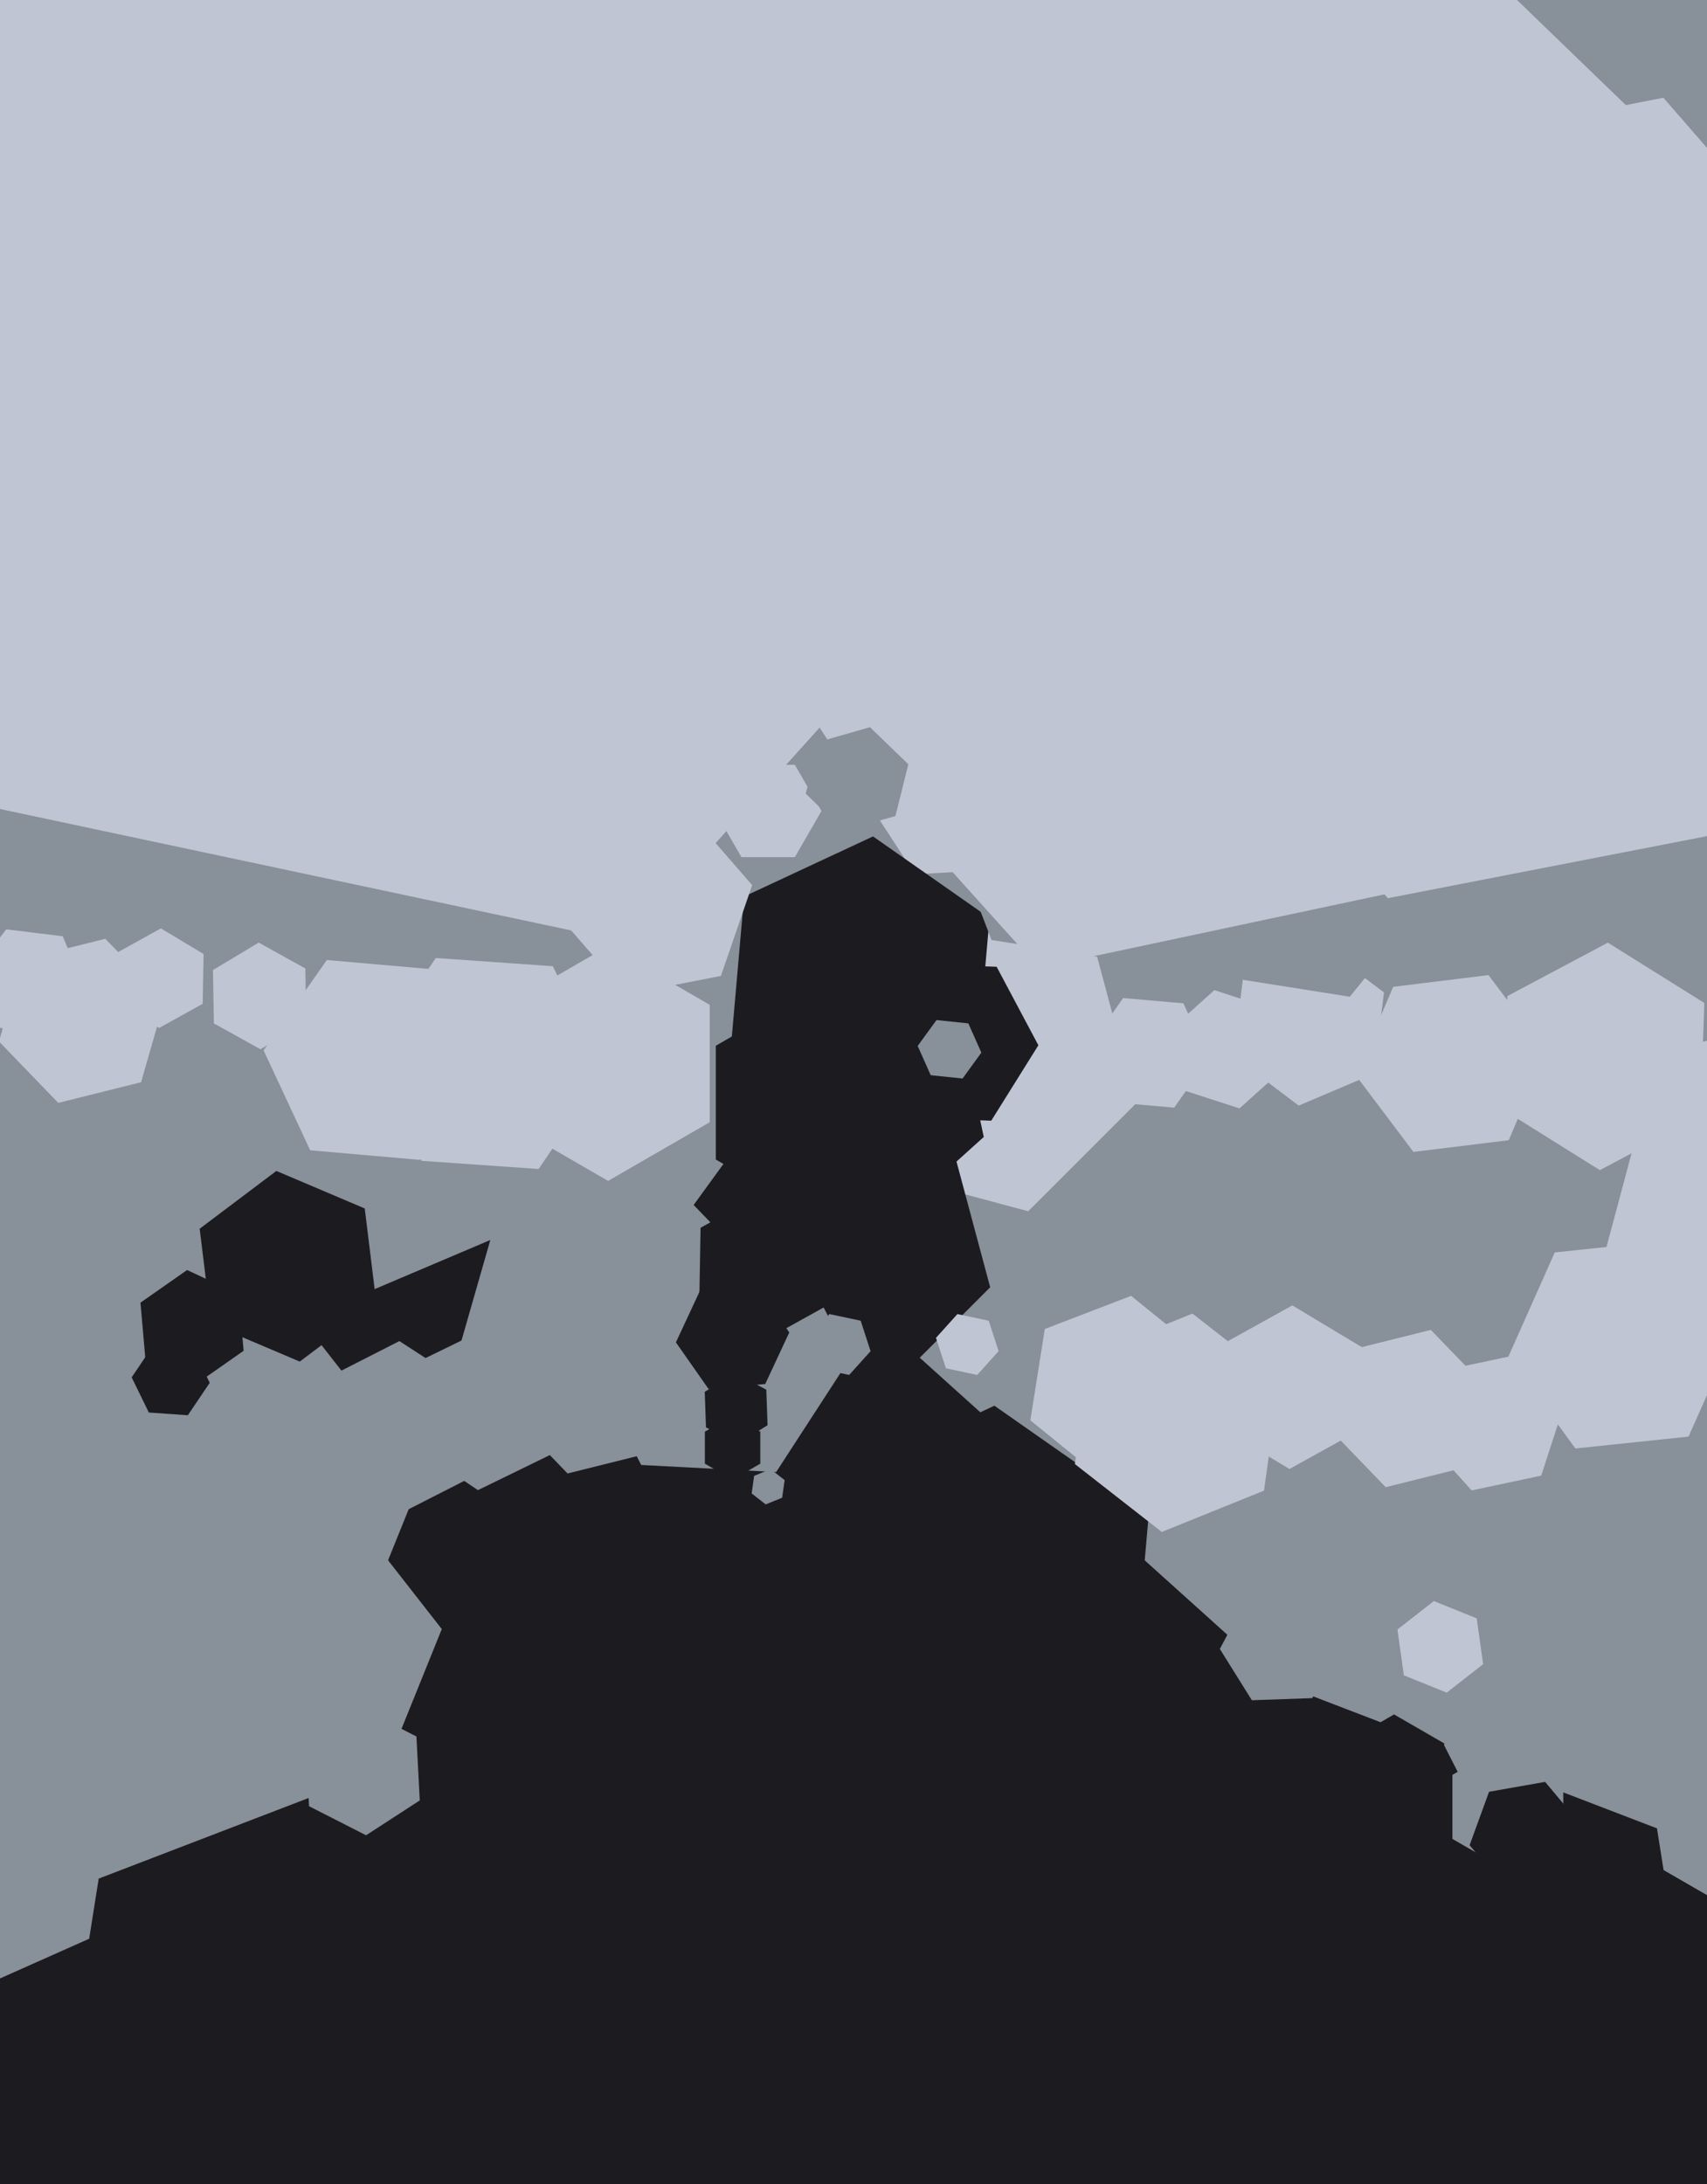 <svg xmlns="http://www.w3.org/2000/svg" width="480px" height="614px">
  <rect width="480" height="614" fill="rgb(136,144,153)"/>
  <polygon points="478.138,313.957 449.883,328.981 422.746,312.023 423.862,280.043 452.117,265.019 479.254,281.977" fill="rgb(192,197,211)"/>
  <polygon points="328.04,96.196 176.147,264.89 -45.893,217.694 -116.04,1.804 35.853,-166.89 257.893,-119.694" fill="rgb(192,197,211)"/>
  <polygon points="364.539,810.371 92.537,898.75 -120.002,707.379 -60.539,427.629 211.463,339.25 424.002,530.621" fill="rgb(28,27,32)"/>
  <polygon points="339.935,297.482 330.185,311.407 313.249,309.926 306.065,294.518 315.815,280.593 332.751,282.074" fill="rgb(192,197,211)"/>
  <polygon points="386.369,301.842 365.197,310.829 346.828,296.987 349.631,274.158 370.803,265.171 389.172,279.013" fill="rgb(192,197,211)"/>
  <polygon points="343.417,790.11 84.755,899.905 -139.662,730.795 -105.417,451.89 153.245,342.095 377.662,511.205" fill="rgb(28,27,32)"/>
  <polygon points="319.535,310.129 289.129,340.535 247.594,329.406 236.465,287.871 266.871,257.465 308.406,268.594" fill="rgb(192,197,211)"/>
  <polygon points="291.985,293.872 278.737,315.074 253.752,314.201 242.015,292.128 255.263,270.926 280.248,271.799" fill="rgb(28,27,32)"/>
  <polygon points="278.433,361.906 245.906,394.433 201.473,382.527 189.567,338.094 222.094,305.567 266.527,317.473" fill="rgb(28,27,32)"/>
  <polygon points="360.098,240.383 257.239,245.774 201.141,159.391 247.902,67.617 350.761,62.226 406.859,148.609" fill="rgb(192,197,211)"/>
  <polygon points="231.0,228.0 223.5,240.99 208.5,240.99 201.0,228.0 208.5,215.01 223.5,215.01" fill="rgb(192,197,211)"/>
  <polygon points="244.803,379.871 238.781,386.56 229.978,384.688 227.197,376.129 233.219,369.44 242.022,371.312" fill="rgb(136,144,153)"/>
  <polygon points="482.827,620.704 398.895,688.67 298.068,649.967 281.173,543.296 365.105,475.33 465.932,514.033" fill="rgb(28,27,32)"/>
  <polygon points="23.881,277.95 14.252,290.728 -1.629,288.778 -7.881,274.05 1.748,261.272 17.629,263.222" fill="rgb(192,197,211)"/>
  <polygon points="94.637,531.253 16.406,542.248 -32.231,479.995 -2.637,406.747 75.594,395.752 124.231,458.005" fill="rgb(136,144,153)"/>
  <polygon points="216.743,308.913 189.117,346.937 142.374,342.024 123.257,299.087 150.883,261.063 197.626,265.976" fill="rgb(136,144,153)"/>
  <polygon points="131.967,415.616 109.692,426.966 88.725,413.35 90.033,388.384 112.308,377.034 133.275,390.65" fill="rgb(136,144,153)"/>
  <polygon points="256.713,326.0 229.0,342.0 201.287,326.0 201.287,294.0 229.0,278.0 256.713,294.0" fill="rgb(28,27,32)"/>
  <polygon points="361.168,300.253 348.534,311.629 332.367,306.375 328.832,289.747 341.466,278.371 357.633,283.625" fill="rgb(192,197,211)"/>
  <polygon points="74.648,523.985 -42.204,540.408 -114.852,447.422 -70.648,338.015 46.204,321.592 118.852,414.578" fill="rgb(136,144,153)"/>
  <polygon points="274.766,297.943 238.514,314.848 205.748,291.905 209.234,252.057 245.486,235.152 278.252,258.095" fill="rgb(28,27,32)"/>
  <polygon points="238.948,381.989 218.252,413.858 180.304,411.869 163.052,378.011 183.748,346.142 221.696,348.131" fill="rgb(136,144,153)"/>
  <polygon points="89.801,516.244 -11.603,561.392 -101.404,496.148 -89.801,385.756 11.603,340.608 101.404,405.852" fill="rgb(136,144,153)"/>
  <polygon points="169.92,301.302 151.466,328.66 118.547,326.358 104.08,296.698 122.534,269.34 155.453,271.642" fill="rgb(192,197,211)"/>
  <polygon points="86.119,287.272 73.262,294.998 60.142,287.726 59.881,272.728 72.738,265.002 85.858,272.274" fill="rgb(192,197,211)"/>
  <polygon points="488.995,650.0 392.0,706.0 295.005,650.0 295.005,538.0 392.0,482.0 488.995,538.0" fill="rgb(28,27,32)"/>
  <polygon points="68.501,379.762 55.394,388.939 40.894,382.177 39.499,366.238 52.606,357.061 67.106,363.823" fill="rgb(28,27,32)"/>
  <polygon points="474.809,403.889 442.984,407.233 424.175,381.345 437.191,352.111 469.016,348.767 487.825,374.655" fill="rgb(192,197,211)"/>
  <polygon points="318.415,478.4 270.381,500.798 226.966,470.399 231.585,417.6 279.619,395.202 323.034,425.601" fill="rgb(28,27,32)"/>
  <polygon points="334.206,406.362 309.933,415.68 289.727,399.318 293.794,373.638 318.067,364.32 338.273,380.682" fill="rgb(192,197,211)"/>
  <polygon points="203.26,403.37 159.596,414.257 128.337,381.886 140.74,338.63 184.404,327.743 215.663,360.114" fill="rgb(136,144,153)"/>
  <polygon points="439.588,517.0 424.0,526.0 408.412,517.0 408.412,499.0 424.0,490.0 439.588,499.0" fill="rgb(136,144,153)"/>
  <polygon points="443.744,200.956 379.554,280.225 278.809,264.269 242.256,169.044 306.446,89.775 407.191,105.731" fill="rgb(136,144,153)"/>
  <polygon points="444.778,202.977 296.744,245.426 185.966,138.448 223.222,-10.977 371.256,-53.426 482.034,53.552" fill="rgb(192,197,211)"/>
  <polygon points="424.249,320.563 397.45,323.854 381.201,302.29 391.751,277.437 418.55,274.146 434.799,295.71" fill="rgb(192,197,211)"/>
  <polygon points="276.63,319.652 255.822,338.388 229.192,329.736 223.37,302.348 244.178,283.612 270.808,292.264" fill="rgb(28,27,32)"/>
  <polygon points="219.94,421.078 215.304,422.951 211.364,419.873 212.06,414.922 216.696,413.049 220.636,416.127" fill="rgb(136,144,153)"/>
  <polygon points="382.715,401.846 362.599,412.996 342.884,401.151 343.285,378.154 363.401,367.004 383.116,378.849" fill="rgb(192,197,211)"/>
  <polygon points="369.009,477.417 352.019,478.01 343.01,463.593 350.991,448.583 367.981,447.99 376.99,462.407" fill="rgb(136,144,153)"/>
  <polygon points="355.428,419.086 326.686,430.698 302.257,411.613 306.572,380.914 335.314,369.302 359.743,388.387" fill="rgb(192,197,211)"/>
  <polygon points="215.177,389.106 199.238,390.501 190.061,377.394 196.823,362.894 212.762,361.499 221.939,374.606" fill="rgb(28,27,32)"/>
  <polygon points="242.246,701.846 113.412,751.301 6.166,664.455 27.754,528.154 156.588,478.699 263.834,565.545" fill="rgb(28,27,32)"/>
  <polygon points="411.977,412.545 389.66,418.109 373.683,401.564 380.023,379.455 402.34,373.891 418.317,390.436" fill="rgb(192,197,211)"/>
  <polygon points="389.913,251.314 292.098,272.106 225.185,197.791 256.087,102.686 353.902,81.894 420.815,156.209" fill="rgb(192,197,211)"/>
  <polygon points="507.071,229.81 390.257,252.517 312.186,162.706 350.929,50.19 467.743,27.483 545.814,117.294" fill="rgb(192,197,211)"/>
  <polygon points="58.973,388.767 52.822,397.887 41.849,397.119 37.027,387.233 43.178,378.113 54.151,378.881" fill="rgb(28,27,32)"/>
  <polygon points="439.285,528.257 423.528,531.035 413.243,518.778 418.715,503.743 434.472,500.965 444.757,513.222" fill="rgb(28,27,32)"/>
  <polygon points="251.79,229.42 237.371,233.554 226.581,223.135 230.21,208.58 244.629,204.446 255.419,214.865" fill="rgb(136,144,153)"/>
  <polygon points="275.951,295.941 270.661,303.222 261.71,302.281 258.049,294.059 263.339,286.778 272.29,287.719" fill="rgb(136,144,153)"/>
  <polygon points="549.719,379.719 492.73,394.99 451.01,353.27 466.281,296.281 523.27,281.01 564.99,322.73" fill="rgb(192,197,211)"/>
  <polygon points="213.794,411.5 206.0,416.0 198.206,411.5 198.206,402.5 206.0,398.0 213.794,402.5" fill="rgb(28,27,32)"/>
  <polygon points="39.672,304.264 16.385,310.07 -0.287,292.806 6.328,269.736 29.615,263.93 46.287,281.194" fill="rgb(192,197,211)"/>
  <polygon points="417.053,467.87 406.809,475.873 394.756,471.004 392.947,458.13 403.191,450.127 415.244,454.996" fill="rgb(192,197,211)"/>
  <polygon points="280.803,379.871 274.781,386.56 265.978,384.688 263.197,376.129 269.219,369.44 278.022,371.312" fill="rgb(192,197,211)"/>
  <polygon points="105.854,366.55 84.29,382.799 59.437,372.249 56.146,345.45 77.71,329.201 102.563,339.751" fill="rgb(28,27,32)"/>
  <polygon points="118.038,506.172 102.942,515.975 86.904,507.804 85.962,489.828 101.058,480.025 117.096,488.196" fill="rgb(136,144,153)"/>
  <polygon points="57,282.211 44.756,288.998 32.755,281.787 33,267.789 45.244,261.002 57.245,268.213" fill="rgb(192,197,211)"/>
  <polygon points="155.068,408.861 134.396,418.944 115.328,406.083 116.932,383.139 137.604,373.056 156.672,385.917" fill="rgb(136,144,153)"/>
  <polygon points="215.829,400.695 207.349,405.994 198.52,401.299 198.171,391.305 206.651,386.006 215.48,390.701" fill="rgb(28,27,32)"/>
  <polygon points="202.714,274.377 176.21,279.529 158.496,259.152 167.286,233.623 193.79,228.471 211.504,248.848" fill="rgb(192,197,211)"/>
  <polygon points="199.579,315.5 171.0,332.0 142.421,315.5 142.421,282.5 171.0,266.0 199.579,282.5" fill="rgb(192,197,211)"/>
  <polygon points="423.988,491.471 419.086,499.019 410.098,498.548 406.012,490.529 410.914,482.981 419.902,483.452" fill="rgb(136,144,153)"/>
  <polygon points="233.001,366.816 214.633,376.997 196.633,366.181 196.999,345.184 215.367,335.003 233.367,345.819" fill="rgb(28,27,32)"/>
  <polygon points="135.882,300.702 118.101,326.096 87.219,323.394 74.118,295.298 91.899,269.904 122.781,272.606" fill="rgb(192,197,211)"/>
  <polygon points="433.383,414.863 413.82,419.021 400.437,404.158 406.617,385.137 426.18,380.979 439.563,395.842" fill="rgb(192,197,211)"/>
</svg>